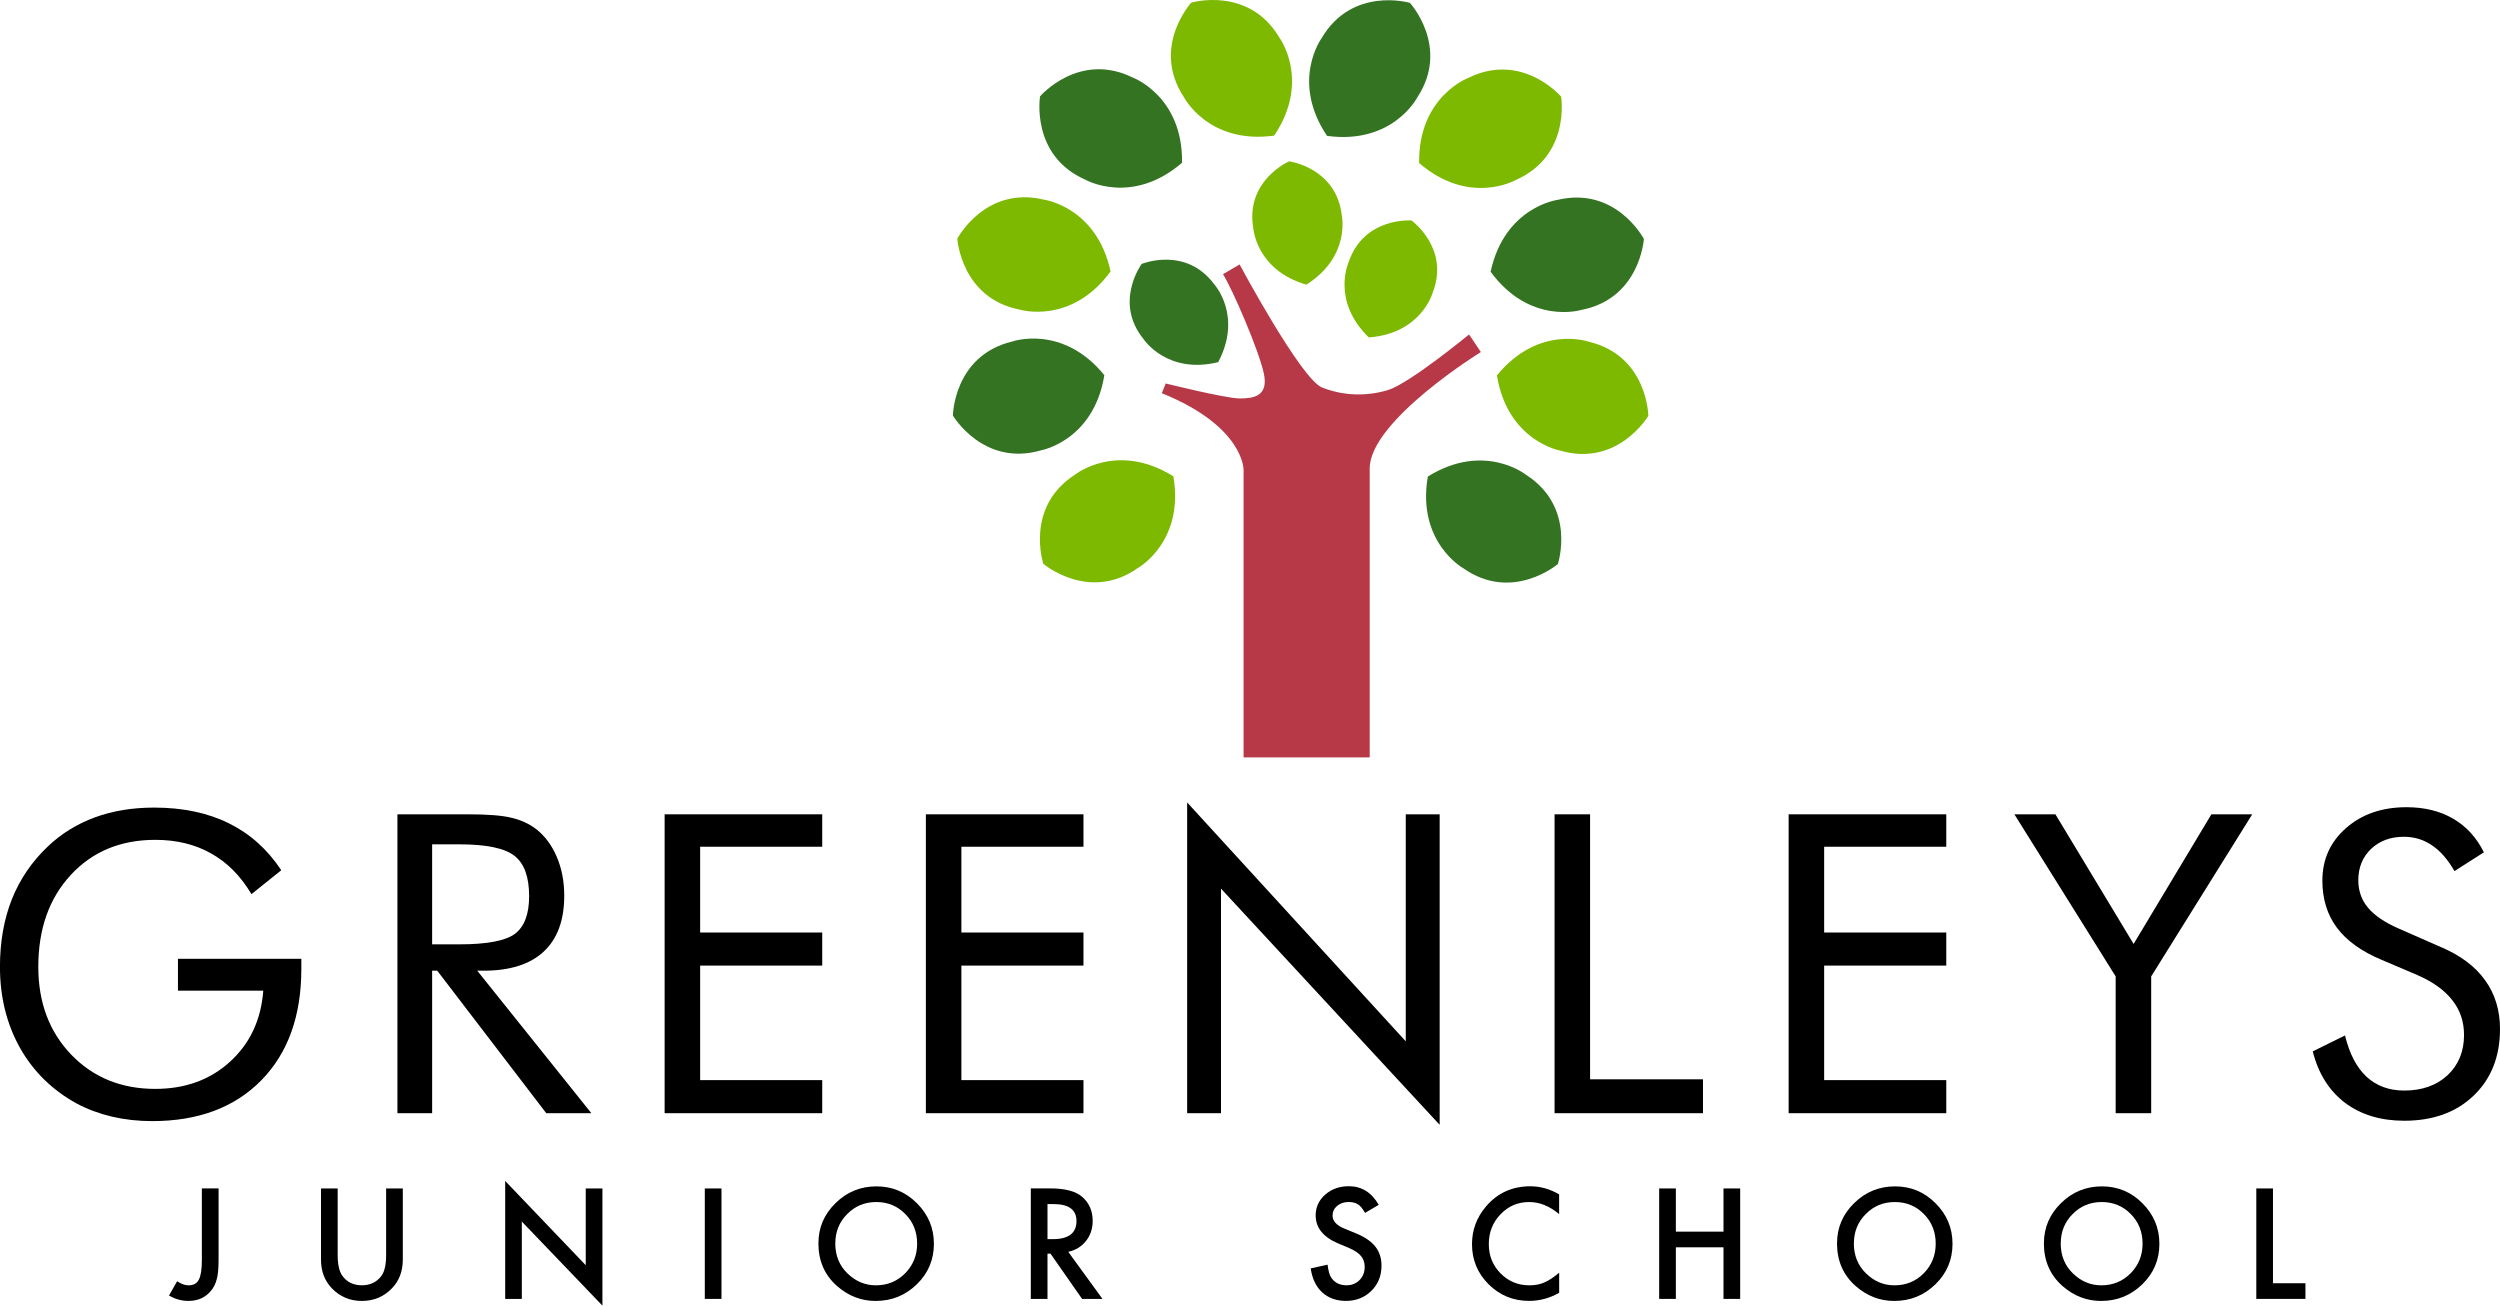 <?xml version="1.0" encoding="UTF-8"?><svg id="uuid-1b18f17a-1cef-4019-94fc-02a1d68b08a0" xmlns="http://www.w3.org/2000/svg" viewBox="0 0 612.94 320.11"><path d="M43.65,235.08h30.23v2.45c0,11.55-3.27,20.66-9.81,27.33-6.54,6.67-15.47,10.01-26.78,10.01-3.44,0-6.72-.37-9.86-1.1-3.1-.74-5.97-1.8-8.61-3.2-6.01-3.3-10.65-7.86-13.92-13.66-3.27-5.84-4.91-12.46-4.91-19.87,0-6.11.97-11.61,2.9-16.52,1.97-4.94,4.92-9.28,8.86-13.01,3.3-3.14,7.14-5.5,11.51-7.11,4.37-1.6,9.21-2.4,14.52-2.4,7.04,0,13.15,1.29,18.32,3.85,5.17,2.54,9.46,6.37,12.86,11.51l-7.31,5.86c-2.64-4.44-5.92-7.76-9.86-9.96-3.94-2.24-8.51-3.35-13.72-3.35-8.51,0-15.42,2.87-20.72,8.61-5.31,5.74-7.96,13.25-7.96,22.52,0,8.74,2.69,15.92,8.06,21.52,5.41,5.61,12.28,8.41,20.62,8.41,7.34,0,13.45-2.22,18.32-6.66,4.91-4.47,7.62-10.28,8.16-17.42h-20.92v-7.81h0Z" stroke-width="0"/><path d="M97.44,272.93v-73.28h17.22c4.91,0,8.49.28,10.76.85,2.3.53,4.32,1.47,6.06,2.8,2.17,1.7,3.85,3.99,5.06,6.86,1.2,2.84,1.8,5.99,1.8,9.46,0,6.01-1.69,10.58-5.06,13.71-3.34,3.1-8.24,4.66-14.72,4.66h-1.55l27.98,34.94h-11.06l-26.73-34.94h-1.25v34.94h-8.51ZM105.95,207v24.53h6.66c6.81,0,11.36-.87,13.67-2.6,2.3-1.77,3.45-4.84,3.45-9.21,0-4.71-1.19-7.99-3.55-9.86-2.37-1.9-6.89-2.85-13.56-2.85h-6.66Z" fill-rule="evenodd" stroke-width="0"/><polygon points="162.95 272.93 162.95 199.65 201.59 199.65 201.59 207.6 171.66 207.6 171.66 228.63 201.59 228.63 201.59 236.74 171.66 236.74 171.66 264.82 201.59 264.82 201.59 272.93 162.95 272.93 162.95 272.93" stroke-width="0"/><polygon points="227 272.93 227 199.65 265.64 199.65 265.64 207.6 235.71 207.6 235.71 228.63 265.64 228.63 265.64 236.74 235.71 236.74 235.71 264.82 265.64 264.82 265.64 272.93 227 272.93 227 272.93" stroke-width="0"/><polygon points="291.06 272.93 291.06 196.74 344.66 255.31 344.66 199.65 352.97 199.65 352.97 275.78 299.36 217.87 299.36 272.93 291.06 272.93 291.06 272.93" stroke-width="0"/><polygon points="381.14 272.93 381.14 199.65 389.85 199.65 389.85 264.62 417.53 264.62 417.53 272.93 381.14 272.93 381.14 272.93" stroke-width="0"/><polygon points="438.53 272.93 438.53 199.65 477.18 199.65 477.18 207.6 447.24 207.6 447.24 228.63 477.18 228.63 477.18 236.74 447.24 236.74 447.24 264.82 477.18 264.82 477.18 272.93 438.53 272.93 438.53 272.93" stroke-width="0"/><polygon points="518.71 272.93 518.71 239.39 493.88 199.65 503.94 199.65 523.11 231.43 542.18 199.65 552.19 199.65 527.42 239.39 527.42 272.93 518.71 272.93 518.71 272.93" stroke-width="0"/><path d="M598.53,232.23c4.77,2.04,8.36,4.74,10.76,8.11,2.44,3.37,3.65,7.36,3.65,11.96,0,6.74-2.15,12.18-6.46,16.32-4.27,4.1-9.95,6.16-17.02,6.16-5.77,0-10.61-1.47-14.52-4.4-3.9-2.97-6.54-7.17-7.91-12.61l7.91-3.9c1.07,4.44,2.82,7.81,5.26,10.11,2.47,2.27,5.55,3.4,9.26,3.4,4.37,0,7.91-1.25,10.61-3.75,2.7-2.54,4.05-5.82,4.05-9.86,0-3.27-.95-6.11-2.85-8.51-1.87-2.44-4.71-4.49-8.51-6.16l-8.91-3.8c-4.87-2.03-8.51-4.65-10.91-7.86-2.37-3.2-3.55-7.04-3.55-11.51,0-5.21,1.93-9.51,5.81-12.91,3.87-3.4,8.81-5.11,14.82-5.11,4.4,0,8.21.94,11.41,2.8,3.24,1.87,5.75,4.62,7.56,8.26l-7.21,4.6c-1.64-2.84-3.47-4.94-5.51-6.31-2.04-1.4-4.34-2.1-6.91-2.1-3.27,0-5.96,1-8.06,3-2.07,2-3.1,4.56-3.1,7.66,0,2.6.8,4.86,2.4,6.76,1.6,1.9,4.09,3.59,7.46,5.06l10.46,4.6h0Z" stroke-width="0"/><path d="M53.59,291.38v17.53c0,2.09-.15,3.65-.44,4.68-.29,1.17-.79,2.16-1.49,2.96-1.37,1.6-3.18,2.4-5.44,2.4-1.71,0-3.3-.44-4.79-1.33l2-3.49c.99.67,1.92,1,2.79,1,1.22,0,2.06-.46,2.53-1.39.49-.92.74-2.54.74-4.84v-17.53h4.1Z" stroke-width="0"/><path d="M82.79,291.38v16.31c0,2.33.38,4.03,1.14,5.1,1.13,1.56,2.73,2.33,4.79,2.33s3.67-.78,4.81-2.33c.76-1.04,1.14-2.74,1.14-5.1v-16.31h4.09v17.44c0,2.85-.89,5.2-2.67,7.05-2,2.06-4.46,3.09-7.37,3.09-2.91,0-5.36-1.03-7.35-3.09-1.78-1.85-2.67-4.2-2.67-7.05v-17.44h4.09Z" stroke-width="0"/><polygon points="123.86 318.46 123.86 289.54 143.61 310.2 143.61 291.38 147.7 291.38 147.7 320.11 127.94 299.5 127.94 318.46 123.86 318.46 123.86 318.46" stroke-width="0"/><polygon points="176.89 291.38 176.89 318.46 172.8 318.46 172.8 291.38 176.89 291.38 176.89 291.38" stroke-width="0"/><path d="M200.66,304.8c0-3.81,1.4-7.09,4.19-9.82,2.78-2.74,6.13-4.11,10.03-4.11s7.17,1.38,9.93,4.14c2.77,2.76,4.16,6.08,4.16,9.95s-1.39,7.2-4.18,9.91c-2.8,2.73-6.17,4.09-10.12,4.09-3.5,0-6.64-1.21-9.42-3.63-3.06-2.68-4.6-6.19-4.6-10.53h0ZM204.79,304.85c0,2.99,1.01,5.46,3.02,7.39,2,1.93,4.31,2.89,6.93,2.89,2.84,0,5.24-.98,7.19-2.95,1.95-1.99,2.93-4.41,2.93-7.26,0-2.89-.96-5.31-2.89-7.26-1.92-1.96-4.29-2.95-7.12-2.95s-5.2.98-7.14,2.95c-1.94,1.94-2.91,4.34-2.91,7.19h0Z" fill-rule="evenodd" stroke-width="0"/><path d="M261.91,306.92l8.39,11.54h-5l-7.74-11.09h-.74v11.09h-4.09v-27.09h4.79c3.58,0,6.16.67,7.75,2.02,1.75,1.5,2.63,3.47,2.63,5.93,0,1.92-.55,3.57-1.65,4.95-1.1,1.38-2.55,2.26-4.35,2.65h0ZM256.82,303.81h1.3c3.87,0,5.81-1.48,5.81-4.44,0-2.77-1.88-4.16-5.65-4.16h-1.46v8.6h0Z" fill-rule="evenodd" stroke-width="0"/><path d="M338,295.41l-3.32,1.96c-.62-1.08-1.21-1.78-1.77-2.11-.59-.37-1.34-.56-2.26-.56-1.13,0-2.08.32-2.82.96-.75.63-1.12,1.43-1.12,2.39,0,1.32.98,2.39,2.95,3.19l2.7,1.11c2.2.89,3.81,1.98,4.82,3.26,1.02,1.27,1.53,2.84,1.53,4.7,0,2.49-.83,4.55-2.49,6.18-1.67,1.64-3.75,2.46-6.23,2.46-2.35,0-4.29-.7-5.82-2.09-1.51-1.39-2.45-3.35-2.82-5.88l4.14-.91c.19,1.59.51,2.69.98,3.3.84,1.17,2.07,1.75,3.68,1.75,1.27,0,2.33-.43,3.18-1.28.84-.85,1.26-1.94,1.26-3.25,0-.53-.08-1.01-.23-1.44-.14-.44-.37-.85-.68-1.21-.3-.37-.7-.72-1.19-1.04-.49-.33-1.08-.64-1.75-.93l-2.61-1.09c-3.71-1.57-5.56-3.86-5.56-6.88,0-2.03.78-3.74,2.33-5.1,1.56-1.38,3.49-2.07,5.81-2.07,3.12,0,5.56,1.52,7.32,4.56h0Z" stroke-width="0"/><path d="M382.26,292.83v4.84c-2.36-1.98-4.81-2.96-7.33-2.96-2.78,0-5.13,1-7.03,3-1.92,1.99-2.88,4.42-2.88,7.3s.96,5.24,2.88,7.19c1.92,1.95,4.27,2.93,7.05,2.93,1.44,0,2.66-.23,3.67-.7.56-.23,1.14-.55,1.74-.95.61-.4,1.24-.88,1.91-1.44v4.93c-2.34,1.32-4.8,1.98-7.37,1.98-3.87,0-7.18-1.35-9.91-4.05-2.73-2.72-4.09-6.01-4.09-9.86,0-3.45,1.14-6.53,3.42-9.23,2.81-3.31,6.44-4.96,10.89-4.96,2.43,0,4.78.66,7.05,1.98h0Z" stroke-width="0"/><polygon points="410.88 301.97 422.56 301.97 422.56 291.38 426.65 291.38 426.65 318.46 422.56 318.46 422.56 305.81 410.88 305.81 410.88 318.46 406.79 318.46 406.79 291.38 410.88 291.38 410.88 301.97 410.88 301.97" stroke-width="0"/><path d="M450.4,304.8c0-3.81,1.4-7.09,4.19-9.82,2.78-2.74,6.13-4.11,10.03-4.11s7.17,1.38,9.93,4.14c2.77,2.76,4.16,6.08,4.16,9.95s-1.39,7.2-4.18,9.91c-2.8,2.73-6.17,4.09-10.12,4.09-3.5,0-6.64-1.21-9.42-3.63-3.06-2.68-4.6-6.19-4.6-10.53h0ZM454.52,304.85c0,2.99,1.01,5.46,3.02,7.39,2,1.93,4.31,2.89,6.93,2.89,2.84,0,5.24-.98,7.19-2.95,1.95-1.99,2.93-4.41,2.93-7.26,0-2.89-.96-5.31-2.89-7.26-1.92-1.96-4.29-2.95-7.12-2.95s-5.2.98-7.14,2.95c-1.94,1.94-2.91,4.34-2.91,7.19h0Z" fill-rule="evenodd" stroke-width="0"/><path d="M501.12,304.8c0-3.81,1.4-7.09,4.19-9.82,2.78-2.74,6.13-4.11,10.03-4.11s7.17,1.38,9.93,4.14c2.77,2.76,4.16,6.08,4.16,9.95s-1.39,7.2-4.18,9.91c-2.8,2.73-6.17,4.09-10.12,4.09-3.5,0-6.64-1.21-9.42-3.63-3.06-2.68-4.6-6.19-4.6-10.53h0ZM505.24,304.85c0,2.99,1.01,5.46,3.02,7.39,2,1.93,4.31,2.89,6.93,2.89,2.84,0,5.24-.98,7.19-2.95,1.95-1.99,2.93-4.41,2.93-7.26,0-2.89-.96-5.31-2.89-7.26-1.92-1.96-4.29-2.95-7.12-2.95s-5.2.98-7.14,2.95c-1.94,1.94-2.91,4.34-2.91,7.19h0Z" fill-rule="evenodd" stroke-width="0"/><polygon points="557.28 291.38 557.28 314.62 565.24 314.62 565.24 318.46 553.19 318.46 553.19 291.38 557.28 291.38 557.28 291.38" stroke-width="0"/><path d="M325.35,33.31c-9.04-13.52-1.28-24.02-1.28-24.02,7.53-12.72,21.61-8.59,21.61-8.59,0,0,9.93,10.87,1.79,23.21,0,0-6,11.6-22.12,9.4h0Z" fill="#337321" stroke-width="0"/><path d="M347.94,39.96c-.22-16.27,12.01-20.84,12.01-20.84,13.24-6.57,22.8,4.57,22.8,4.57,0,0,2.41,14.52-11.14,20.45,0,0-11.35,6.46-23.67-4.17h0Z" fill="#7db900" stroke-width="0"/><path d="M365.46,66.62c3.45-15.9,16.39-17.61,16.39-17.61,14.38-3.42,21.19,9.58,21.19,9.58,0,0-.92,14.69-15.45,17.42,0,0-12.51,3.74-22.13-9.39h0Z" fill="#337321" stroke-width="0"/><path d="M367,92.05c10.29-12.6,22.6-8.25,22.6-8.25,14.37,3.48,14.53,18.16,14.53,18.16,0,0-7.49,12.67-21.67,8.5,0,0-12.84-2.35-15.45-18.41h0Z" fill="#7db900" stroke-width="0"/><path d="M350.07,116.83c13.83-8.57,24.05-.44,24.05-.44,12.45,7.97,7.83,21.9,7.83,21.9,0,0-11.21,9.54-23.26.98,0,0-11.38-6.4-8.62-22.44h0Z" fill="#337321" stroke-width="0"/><path d="M312.4,33.25c9.04-13.52,1.28-24.02,1.28-24.02-7.53-12.72-21.61-8.59-21.61-8.59,0,0-9.93,10.87-1.79,23.21,0,0,6,11.6,22.12,9.4h0Z" fill="#7db900" stroke-width="0"/><path d="M289.81,39.89c.22-16.27-12.01-20.84-12.01-20.84-13.24-6.57-22.8,4.57-22.8,4.57,0,0-2.41,14.52,11.14,20.45,0,0,11.35,6.45,23.67-4.17h0Z" fill="#337321" stroke-width="0"/><path d="M272.29,66.55c-3.45-15.9-16.39-17.61-16.39-17.61-14.38-3.42-21.19,9.58-21.19,9.58,0,0,.92,14.69,15.45,17.42,0,0,12.51,3.74,22.13-9.39h0Z" fill="#7db900" stroke-width="0"/><path d="M270.76,91.98c-10.29-12.6-22.6-8.25-22.6-8.25-14.37,3.48-14.53,18.16-14.53,18.16,0,0,7.49,12.67,21.68,8.5,0,0,12.84-2.35,15.45-18.41h0Z" fill="#337321" stroke-width="0"/><path d="M287.68,116.77c-13.83-8.57-24.05-.44-24.05-.44-12.45,7.97-7.83,21.9-7.83,21.9,0,0,11.21,9.54,23.26.98,0,0,11.38-6.4,8.62-22.44h0Z" fill="#7db900" stroke-width="0"/><path d="M298.68,88.78c6.02-11.44-.98-19.08-.98-19.08-7.01-9.43-17.79-4.99-17.79-4.99,0,0-6.94,9.41.51,18.49,0,0,5.71,8.66,18.26,5.59h0Z" fill="#337321" stroke-width="0"/><path d="M320.28,69.79c10.93-6.89,8.69-17.02,8.69-17.02-1.35-11.67-12.91-13.22-12.91-13.22,0,0-10.72,4.68-8.8,16.27,0,0,.61,10.35,13.02,13.97h0Z" fill="#7db900" stroke-width="0"/><path d="M335.59,82.73c12.89-.95,15.66-10.95,15.66-10.95,4.28-10.94-5.19-17.73-5.19-17.73,0,0-11.66-.9-15.41,10.23,0,0-4.32,9.43,4.94,18.44h0Z" fill="#7db900" stroke-width="0"/><path d="M285.8,94.02s14.78,3.67,18.12,3.67,7.2-.46,5.92-6.24c-1.28-5.78-7.73-20.68-9.98-24.21l.21-.15,3.85-2.25s15.05,28.08,20.19,30.15c5.14,2.06,10.92,2.25,16.2.64,5.27-1.61,19.87-13.63,19.87-13.63l2.89,4.31s-27.25,16.84-27.25,28.54v70.84h-30.92v-70.52s.13-10.6-20.05-18.77l.96-2.38h0Z" fill="#b73847" stroke-width="0"/></svg>